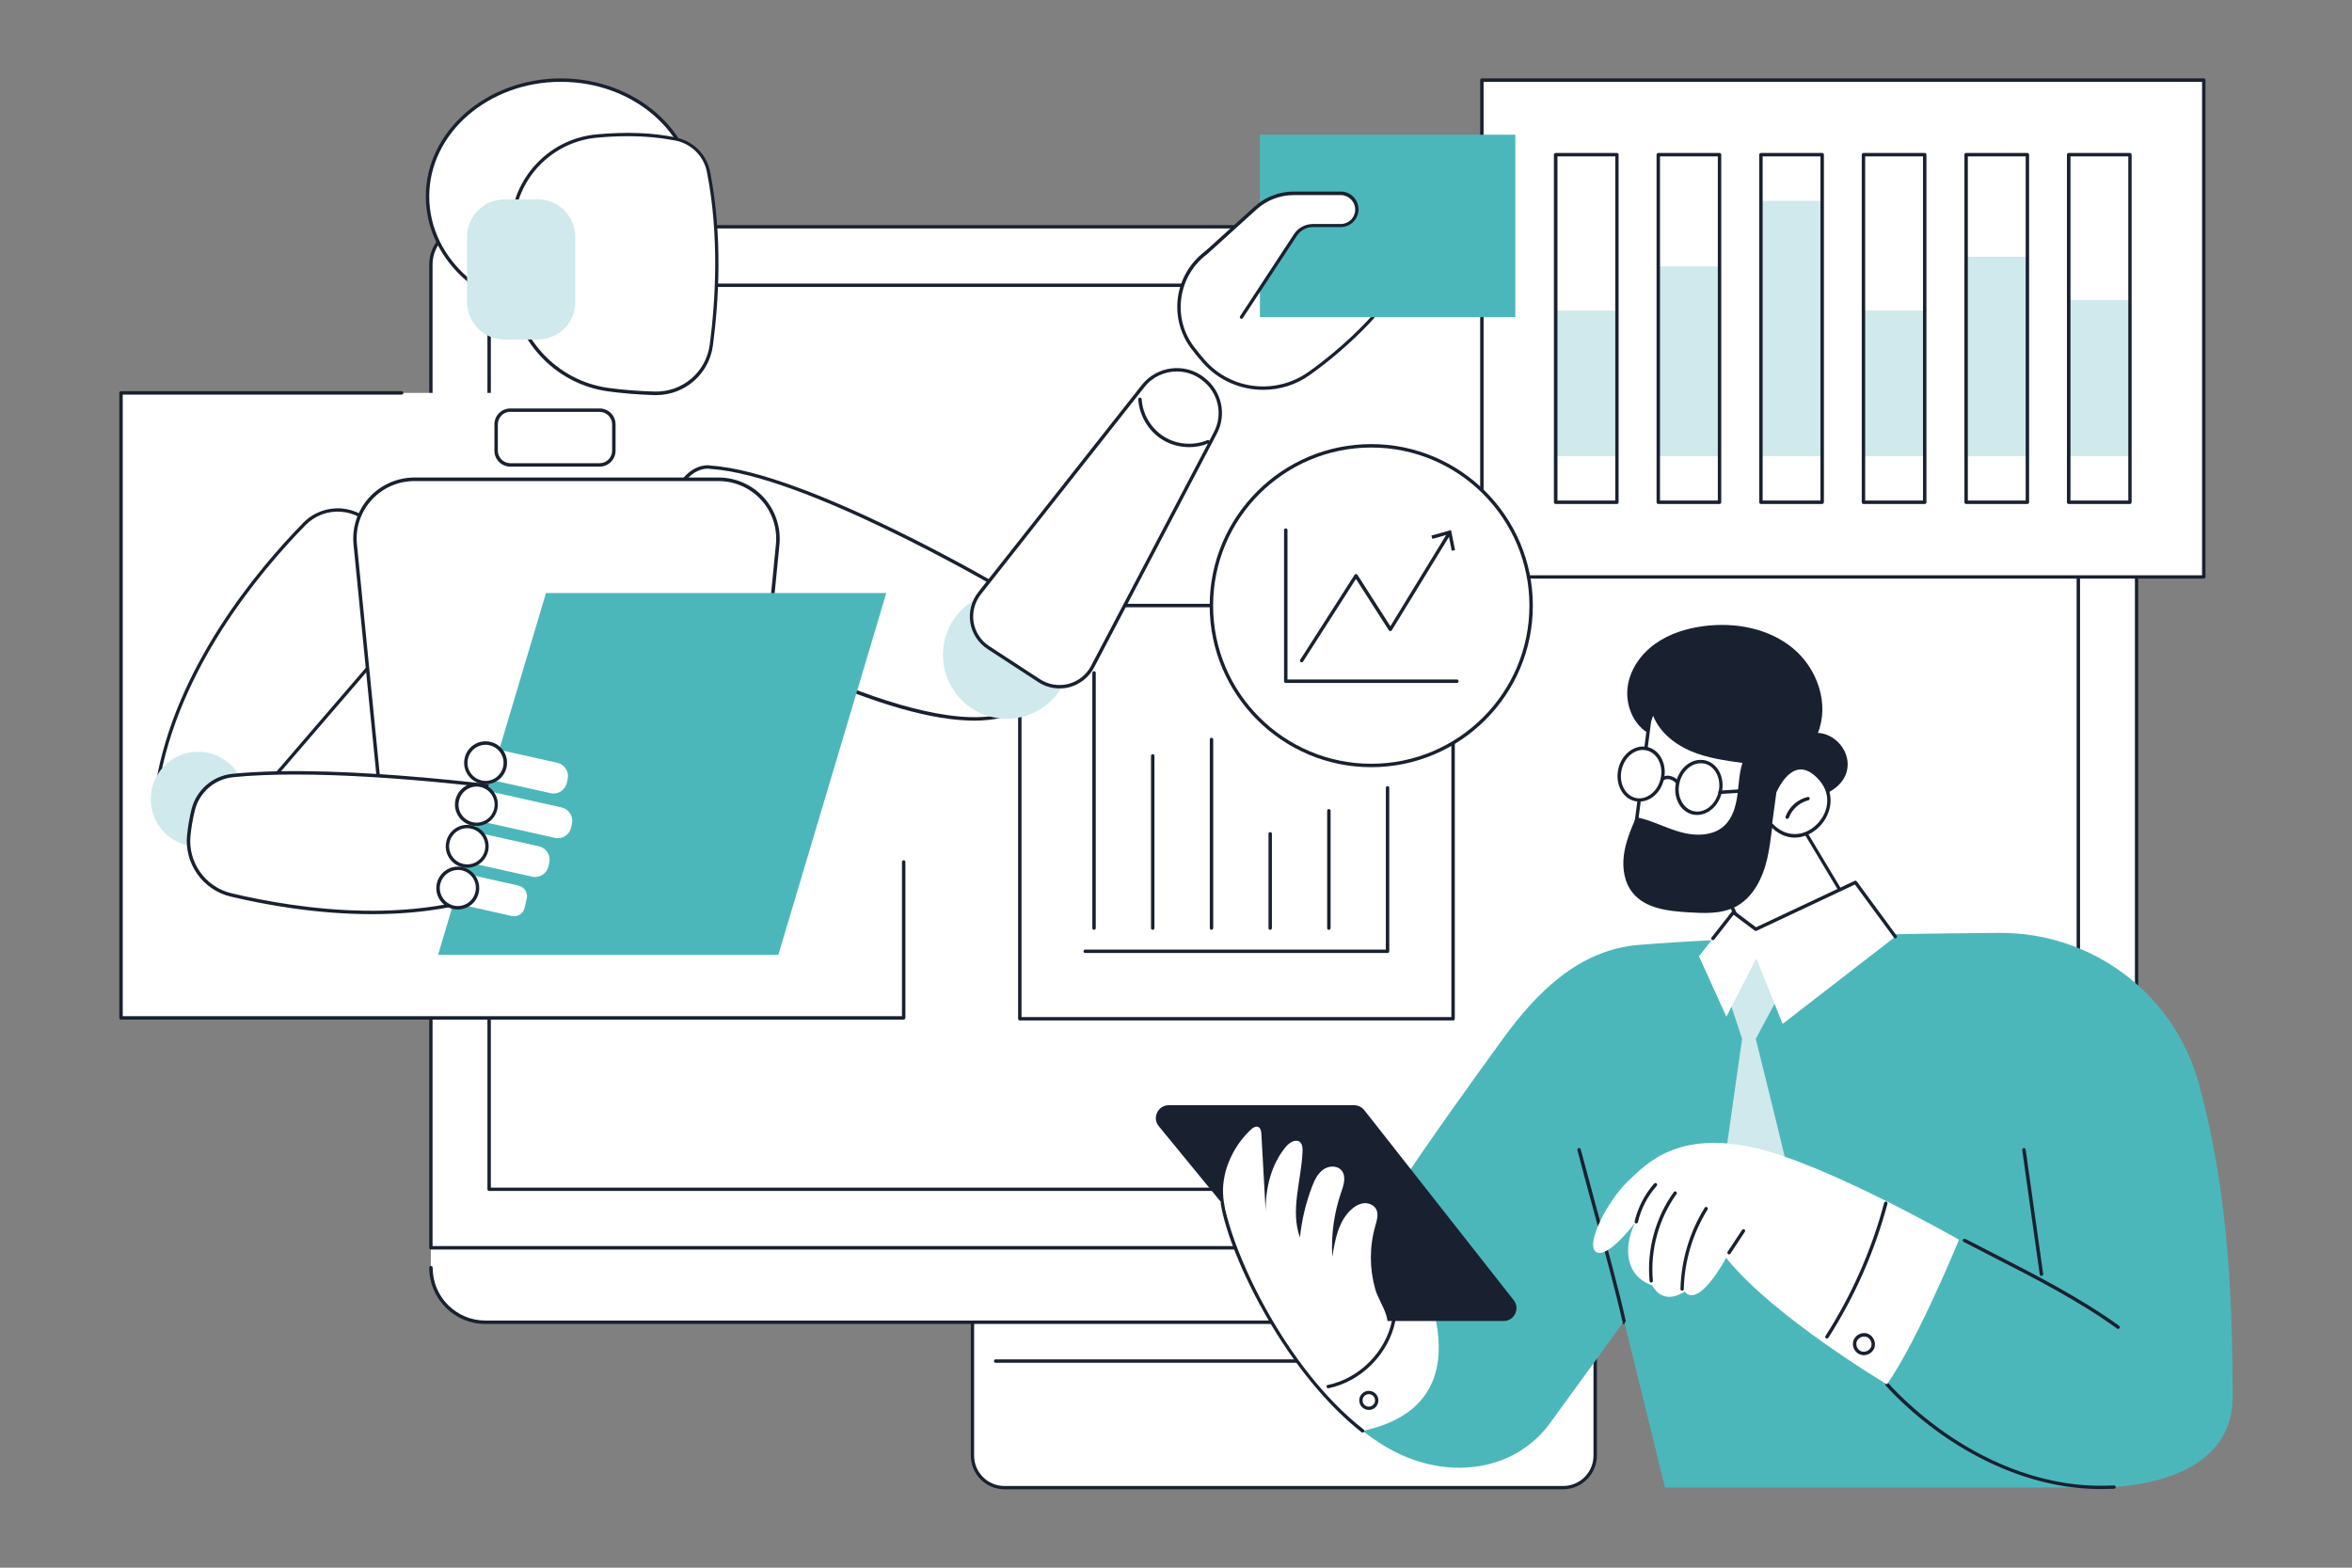 <?xml version="1.0" encoding="utf-8"?>
<!-- Generator: Adobe Illustrator 27.4.0, SVG Export Plug-In . SVG Version: 6.00 Build 0)  -->
<svg version="1.1" id="Layer_1" xmlns="http://www.w3.org/2000/svg" xmlns:xlink="http://www.w3.org/1999/xlink" x="0px" y="0px"
	 viewBox="0 0 1920 1280" style="enable-background:new 0 0 1920 1280;" xml:space="preserve">
<rect x="0" y="0" width="1920" height="1280" fill="#808080" stroke="none"/>
<style type="text/css">
	.st0{fill:#FFFFFF;}
	.st1{fill:#192130;}
	.st2{fill:#CFE9EC;}
	.st3{fill:#4CB7BB;}
</style>
<g id="Robotic_process_automation">
	<g>
		<g>
			<path class="st0" d="M351.8,1035.1c0,24.6,19.8,44.5,44.3,44.5h1303.8c24.5,0,44.3-19.9,44.3-44.5v-16.3l-32.8-17.1H362.5
				l-10.8,17.1V1035.1z"/>
			<path class="st1" d="M1699.9,1081H396.1c-25.2,0-45.7-20.6-45.7-45.9c0-0.8,0.6-1.4,1.4-1.4c0.8,0,1.4,0.6,1.4,1.4
				c0,23.8,19.3,43.1,42.9,43.1h1303.8c23.7,0,42.9-19.3,42.9-43.1c0-0.8,0.6-1.4,1.4-1.4c0.8,0,1.4,0.6,1.4,1.4
				C1745.6,1060.4,1725.1,1081,1699.9,1081z"/>
			<g>
				<path class="st0" d="M1276,1214.6H820c-14.4,0-26.1-11.7-26.1-26.1v-108.9h508.3v108.9C1302.1,1202.9,1290.4,1214.6,1276,1214.6
					z"/>
				<path class="st1" d="M1276,1216H820c-15.2,0-27.5-12.4-27.5-27.5v-108.9c0-0.8,0.6-1.4,1.4-1.4h508.3c0.8,0,1.4,0.6,1.4,1.4
					v108.9C1303.5,1203.6,1291.2,1216,1276,1216z M795.2,1081v107.5c0,13.7,11.1,24.8,24.8,24.8h456c13.7,0,24.8-11.1,24.8-24.8
					V1081H795.2z"/>
			</g>
			<path class="st1" d="M1283.2,1112.7H812.8c-0.8,0-1.4-0.6-1.4-1.4s0.6-1.4,1.4-1.4h470.5c0.8,0,1.4,0.6,1.4,1.4
				S1284,1112.7,1283.2,1112.7z"/>
			<g>
				<path class="st0" d="M1744.2,1018.8H351.8V216c0-17,13.8-30.9,30.9-30.9h1330.7c17,0,30.9,13.8,30.9,30.9V1018.8z"/>
				<path class="st1" d="M1744.2,1020.2H351.8c-0.8,0-1.4-0.6-1.4-1.4V216c0-17.8,14.5-32.2,32.2-32.2h1330.7
					c17.8,0,32.2,14.5,32.2,32.2v802.8C1745.6,1019.5,1745,1020.2,1744.2,1020.2z M353.2,1017.4h1389.6V216
					c0-16.2-13.2-29.5-29.5-29.5H382.6c-16.2,0-29.5,13.2-29.5,29.5V1017.4z"/>
			</g>
			<path class="st1" d="M1696.6,972.4H399.3c-0.8,0-1.4-0.6-1.4-1.4V236c0-2.5,2-4.5,4.5-4.5h1291.1c2.5,0,4.5,2,4.5,4.5v735
				C1698,971.8,1697.4,972.4,1696.6,972.4z M400.7,969.7h1294.5V236c0-0.9-0.8-1.7-1.7-1.7H402.4c-0.9,0-1.7,0.8-1.7,1.7V969.7z"/>
		</g>
	</g>
	<g>
		<g>
			<rect x="1209.7" y="65.4" class="st0" width="589.3" height="405.7"/>
			<path class="st1" d="M1799,472.4h-589.3c-0.8,0-1.4-0.6-1.4-1.4V65.4c0-0.8,0.6-1.4,1.4-1.4H1799c0.8,0,1.4,0.6,1.4,1.4V471
				C1800.4,471.8,1799.8,472.4,1799,472.4z M1211.1,469.7h586.5V66.8h-586.5V469.7z"/>
		</g>
		<g>
			<g>
				<rect x="1270" y="253.6" class="st2" width="50" height="118.9"/>
				<rect x="1353.7" y="217.5" class="st2" width="50" height="155"/>
				<rect x="1437.5" y="164" class="st2" width="50" height="208.5"/>
				<rect x="1521.3" y="253.6" class="st2" width="50" height="118.9"/>
				<rect x="1605" y="209.6" class="st2" width="50" height="162.9"/>
				<rect x="1688.8" y="244.9" class="st2" width="50" height="127.6"/>
			</g>
			<g>
				<path class="st1" d="M1319.9,411.5h-50c-0.8,0-1.4-0.6-1.4-1.4V126.3c0-0.8,0.6-1.4,1.4-1.4h50c0.8,0,1.4,0.6,1.4,1.4v283.8
					C1321.3,410.9,1320.7,411.5,1319.9,411.5z M1271.4,408.7h47.2v-281h-47.2V408.7z"/>
				<path class="st1" d="M1403.7,411.5h-50c-0.8,0-1.4-0.6-1.4-1.4V126.3c0-0.8,0.6-1.4,1.4-1.4h50c0.8,0,1.4,0.6,1.4,1.4v283.8
					C1405.1,410.9,1404.5,411.5,1403.7,411.5z M1355.1,408.7h47.2v-281h-47.2V408.7z"/>
				<path class="st1" d="M1487.5,411.5h-50c-0.8,0-1.4-0.6-1.4-1.4V126.3c0-0.8,0.6-1.4,1.4-1.4h50c0.8,0,1.4,0.6,1.4,1.4v283.8
					C1488.8,410.9,1488.2,411.5,1487.5,411.5z M1438.9,408.7h47.2v-281h-47.2V408.7z"/>
				<path class="st1" d="M1571.2,411.5h-50c-0.8,0-1.4-0.6-1.4-1.4V126.3c0-0.8,0.6-1.4,1.4-1.4h50c0.8,0,1.4,0.6,1.4,1.4v283.8
					C1572.6,410.9,1572,411.5,1571.2,411.5z M1522.6,408.7h47.2v-281h-47.2V408.7z"/>
				<path class="st1" d="M1655,411.5h-50c-0.8,0-1.4-0.6-1.4-1.4V126.3c0-0.8,0.6-1.4,1.4-1.4h50c0.8,0,1.4,0.6,1.4,1.4v283.8
					C1656.4,410.9,1655.7,411.5,1655,411.5z M1606.4,408.7h47.2v-281h-47.2V408.7z"/>
				<path class="st1" d="M1738.7,411.5h-50c-0.8,0-1.4-0.6-1.4-1.4V126.3c0-0.8,0.6-1.4,1.4-1.4h50c0.8,0,1.4,0.6,1.4,1.4v283.8
					C1740.1,410.9,1739.5,411.5,1738.7,411.5z M1690.2,408.7h47.2v-281h-47.2V408.7z"/>
			</g>
		</g>
	</g>
	<g>
		<g>
			<g>
				
					<rect x="832.5" y="494.4" transform="matrix(-1 -1.224647e-16 1.224647e-16 -1 2018.691 1326.178)" class="st0" width="353.7" height="337.4"/>
				<path class="st1" d="M1186.2,833.2H832.5c-0.8,0-1.4-0.6-1.4-1.4V494.4c0-0.8,0.6-1.4,1.4-1.4h353.7c0.8,0,1.4,0.6,1.4,1.4
					v337.4C1187.6,832.5,1187,833.2,1186.2,833.2z M833.9,830.4h350.9V495.8H833.9V830.4z"/>
			</g>
			<g>
				<g>
					<polygon class="st0" points="1132.7,643.3 1132.7,776.7 885.9,776.7 					"/>
					<path class="st1" d="M1132.7,778.1H885.9c-0.8,0-1.4-0.6-1.4-1.4c0-0.8,0.6-1.4,1.4-1.4h245.4V643.3c0-0.8,0.6-1.4,1.4-1.4
						c0.8,0,1.4,0.6,1.4,1.4v133.4C1134.1,777.5,1133.5,778.1,1132.7,778.1z"/>
				</g>
				<g>
					<path class="st0" d="M1084.8,662v95.8V662z"/>
					<path class="st1" d="M1084.8,759.2c-0.8,0-1.4-0.6-1.4-1.4V662c0-0.8,0.6-1.4,1.4-1.4s1.4,0.6,1.4,1.4v95.8
						C1086.2,758.5,1085.6,759.2,1084.8,759.2z"/>
				</g>
				<g>
					<path class="st0" d="M1036.9,680.8v77V680.8z"/>
					<path class="st1" d="M1036.9,759.2c-0.8,0-1.4-0.6-1.4-1.4v-77c0-0.8,0.6-1.4,1.4-1.4c0.8,0,1.4,0.6,1.4,1.4v77
						C1038.3,758.5,1037.6,759.2,1036.9,759.2z"/>
				</g>
				<g>
					<path class="st0" d="M989,603.8v154V603.8z"/>
					<path class="st1" d="M989,759.2c-0.8,0-1.4-0.6-1.4-1.4v-154c0-0.8,0.6-1.4,1.4-1.4c0.8,0,1.4,0.6,1.4,1.4v154
						C990.3,758.5,989.7,759.2,989,759.2z"/>
				</g>
				<g>
					<path class="st0" d="M941,617.2v140.6V617.2z"/>
					<path class="st1" d="M941,759.2c-0.8,0-1.4-0.6-1.4-1.4V617.2c0-0.8,0.6-1.4,1.4-1.4s1.4,0.6,1.4,1.4v140.6
						C942.4,758.5,941.8,759.2,941,759.2z"/>
				</g>
				<g>
					<path class="st0" d="M893.1,549.4v208.3V549.4z"/>
					<path class="st1" d="M893.1,759.2c-0.8,0-1.4-0.6-1.4-1.4V549.4c0-0.8,0.6-1.4,1.4-1.4c0.8,0,1.4,0.6,1.4,1.4v208.3
						C894.5,758.5,893.9,759.2,893.1,759.2z"/>
				</g>
			</g>
		</g>
		<g>
			<g>
				<circle class="st0" cx="1119.4" cy="494.5" r="130.5"/>
				<path class="st1" d="M1119.4,626.4c-72.7,0-131.9-59.2-131.9-131.9c0-72.7,59.2-131.9,131.9-131.9s131.9,59.2,131.9,131.9
					C1251.3,567.2,1192.2,626.4,1119.4,626.4z M1119.4,365.4c-71.2,0-129.1,57.9-129.1,129.1c0,71.2,57.9,129.1,129.1,129.1
					c71.2,0,129.1-57.9,129.1-129.1C1248.5,423.3,1190.6,365.4,1119.4,365.4z"/>
			</g>
			<g>
				<g>
					<polygon class="st0" points="1062.5,539.4 1106.9,470 1135,513.9 1184.5,432.8 					"/>
					<g>
						<path class="st1" d="M1062.5,540.8c-0.3,0-0.5-0.1-0.7-0.2c-0.6-0.4-0.8-1.3-0.4-1.9l44.4-69.4c0.5-0.8,1.8-0.8,2.3,0l26.9,42
							l46.8-76.6c0.4-0.7,1.2-0.9,1.9-0.5c0.7,0.4,0.9,1.3,0.5,1.9l-48,78.5c-0.3,0.4-0.7,0.7-1.2,0.7c-0.5,0-0.9-0.2-1.2-0.6
							l-26.9-42l-43.2,67.5C1063.4,540.5,1063,540.8,1062.5,540.8z"/>
						<g>
							<polygon class="st1" points="1187.8,449.1 1185.1,449.7 1182.4,436.3 1169.3,440 1168.5,437.3 1184.5,432.8 							"/>
						</g>
					</g>
				</g>
				<path class="st1" d="M1189.3,557.6h-139.7c-0.8,0-1.4-0.6-1.4-1.4V432.8c0-0.8,0.6-1.4,1.4-1.4s1.4,0.6,1.4,1.4v122h138.3
					c0.8,0,1.4,0.6,1.4,1.4C1190.7,557,1190,557.6,1189.3,557.6z"/>
			</g>
		</g>
	</g>
	<g>
		<g>
			<g>
				<polygon class="st0" points="1519.1,755.3 1464.3,663.7 1398.8,658.3 1391.2,692.8 1433.7,782.5 				"/>
				<path class="st1" d="M1433.7,783.9c-0.5,0-1-0.3-1.3-0.8l-42.5-89.6c-0.1-0.3-0.2-0.6-0.1-0.9l7.6-34.5c0.2-0.7,0.8-1.1,1.5-1.1
					l65.4,5.4c0.4,0,0.8,0.3,1.1,0.7l54.9,91.6c0.2,0.4,0.3,0.8,0.1,1.2c-0.2,0.4-0.5,0.7-0.9,0.8l-85.4,27.2
					C1434,783.8,1433.8,783.9,1433.7,783.9z M1392.7,692.7l41.8,88.1l82.6-26.3l-53.6-89.5l-63.5-5.2L1392.7,692.7z"/>
			</g>
			<g>
				<path class="st0" d="M1349.1,569.2L1333,692.8c0,0,79.2,28.9,85,3.6c5.8-25.4,20-90,20-90L1349.1,569.2z"/>
				<path class="st1" d="M1396.5,708.2c-25.1,0-62-13.3-64-14.1c-0.6-0.2-1-0.8-0.9-1.5l16.1-123.7c0.1-0.4,0.3-0.8,0.7-1
					c0.4-0.2,0.8-0.2,1.2-0.1l88.9,37.2c0.6,0.3,1,0.9,0.8,1.6c-0.1,0.6-14.3,64.9-20,90c-0.8,3.6-3,6.4-6.6,8.4
					C1408.7,707.3,1403,708.2,1396.5,708.2z M1334.5,691.9c8,2.8,59.5,20.2,77,10.7c2.8-1.6,4.6-3.7,5.2-6.6
					c5.3-23.2,17.8-80.1,19.7-88.9l-86.2-36.1L1334.5,691.9z"/>
			</g>
			<path class="st1" d="M1508.3,624c0-13-11.3-25-24.3-25.6c9.6-23.9-0.6-52.8-20.4-69.1c-19.8-16.4-47.2-21.4-72.7-18.1
				c-14.1,1.8-28.2,6.2-39.8,14.5c-11.6,8.3-20.5,20.9-22.4,35c-1.9,14.1,3.9,29.5,15.8,37.3c1.7-4.5,3.3-9.1,5-13.6
				c5.3,13.4,17.5,23.2,30.8,28.9c13.3,5.6,27.8,7.7,42.1,9.6c-2.8,8.6-2.9,17.9-4.2,26.9c-1.3,9-4,18.3-10.7,24.5
				c-9.3,8.5-23.8,8.5-36,5c-12.2-3.4-23.5-9.7-35.9-12.1c-4.3,10-8.6,20.2-10,31c-1.4,10.8,0.4,22.5,7.3,30.9
				c10.4,12.8,28.9,14.8,45.3,15.8c13.1,0.8,26.8,1.5,38.5-4.5c14.5-7.5,22.4-23.7,26-39.6c3.6-15.9,3.9-32.5,8.4-48.2
				c7.4-0.3,14.8-0.6,22.2-0.9c6.8-0.3,10.9-0.7,16.6-3.3C1499.9,643.7,1508.3,635.9,1508.3,624z"/>
			<g>
				<g>
					<path class="st0" d="M1448.8,646.6c0,0,14.8-36.3,37.4-10.5c22.6,25.8-15.8,64.7-40.9,36.6L1448.8,646.6z"/>
					<path class="st1" d="M1465.1,683.9c-7,0-14.3-3-20.8-10.3c-0.3-0.3-0.4-0.7-0.3-1.1l3.5-26.1c0-0.1,0-0.2,0.1-0.3
						c0.3-0.7,7.6-18.3,20.1-20.4c6.5-1.1,13,2.1,19.5,9.5c12.2,13.9,7.3,31.6-3.5,41.2C1478.6,680.9,1472,683.9,1465.1,683.9z
						 M1446.7,672.2c11.7,12.6,26,10.2,35.1,2.1c10.1-8.9,14.4-24.6,3.3-37.3c-5.8-6.6-11.5-9.5-17-8.6c-10.5,1.8-17.2,16.9-18,18.6
						L1446.7,672.2z"/>
				</g>
				<path class="st1" d="M1458.9,668.6c-0.2,0-0.3,0-0.5-0.1c-0.7-0.3-1.1-1.1-0.8-1.8c2.9-7.9,9.8-14,18-16c0.7-0.2,1.5,0.3,1.7,1
					c0.2,0.7-0.3,1.5-1,1.7c-7.3,1.8-13.4,7.3-16,14.3C1460,668.2,1459.5,668.6,1458.9,668.6z"/>
			</g>
			<g>
				<path class="st1" d="M1385.4,665.4c-1.2,0-2.4-0.1-3.7-0.4c-5-1.2-9.2-4.6-11.7-9.6c-2.5-5-3.1-10.9-1.8-16.8
					c1.4-5.8,4.5-10.9,9-14.3c4.5-3.4,9.7-4.6,14.8-3.5c10.3,2.4,16.3,14.2,13.5,26.4C1403,658,1394.4,665.4,1385.4,665.4z
					 M1388.3,623.2c-3.2,0-6.5,1.1-9.4,3.3c-3.9,3-6.7,7.5-7.9,12.7c0,0,0,0,0,0c-1.2,5.2-0.7,10.5,1.6,14.9
					c2.2,4.3,5.7,7.2,9.9,8.2c8.8,2,17.9-5,20.4-15.7c2.5-10.7-2.7-21-11.4-23.1C1390.3,623.3,1389.3,623.2,1388.3,623.2z
					 M1369.6,639L1369.6,639L1369.6,639z"/>
				<g>
					<path class="st0" d="M1322.5,628.1c-2.6,11.4,2.9,22.5,12.5,24.7c9.5,2.2,19.4-5.3,22.1-16.7c2.6-11.4-2.9-22.5-12.5-24.7
						C1335,609.1,1325.1,616.6,1322.5,628.1z"/>
					<path class="st1" d="M1338.3,654.5c-1.2,0-2.4-0.1-3.7-0.4c-10.3-2.4-16.3-14.2-13.5-26.4c0,0,0,0,0,0
						c2.8-12.2,13.5-20.1,23.7-17.8c10.3,2.4,16.3,14.2,13.5,26.4C1355.9,647.1,1347.3,654.5,1338.3,654.5z M1323.8,628.4
						c-2.5,10.7,2.7,21,11.4,23.1c8.8,2,17.9-5,20.4-15.7c2.5-10.7-2.7-21-11.4-23.1C1335.4,610.6,1326.3,617.7,1323.8,628.4z"/>
				</g>
				<path class="st1" d="M1369.6,640.3c-0.4,0-0.8-0.2-1.1-0.5c-0.2-0.2-5.1-6-10.8-2.6c-0.7,0.4-1.5,0.2-1.9-0.5
					c-0.4-0.7-0.2-1.5,0.5-1.9c6.2-3.7,12.1,0.5,14.4,3.2c0.5,0.6,0.4,1.5-0.2,1.9C1370.2,640.2,1369.9,640.3,1369.6,640.3z"/>
				<path class="st1" d="M1404.1,648.3c-0.7,0-1.3-0.6-1.4-1.3c0-0.8,0.5-1.4,1.3-1.5l44.7-2.8c0.8,0,1.4,0.5,1.5,1.3
					c0,0.8-0.5,1.4-1.3,1.5L1404.1,648.3C1404.2,648.3,1404.2,648.3,1404.1,648.3z"/>
			</g>
		</g>
		<g>
			<g>
				<g>
					<path class="st3" d="M1149.3,1019.7l-9.4-47.8c30.5-45.7,60.4-87.1,86.8-123.5c28.3-39.1,63-73,111.1-76.9
						c86.4-6.9,206.4-9.2,294.2-9.8c75.7-0.6,142.7,49.6,162.8,122.5c26.2,95.2,27.3,187.6,27.8,255.4
						c0.6,80.7-115.6,74.9-115.6,74.9h-347.8l-33.4-135.8l-60.2,82.9c-28.6,39.4-80.5,46.2-124.4,25c-9.9-4.8-19.6-11-28.9-18.3
						C1144.2,1091.5,1149.3,1019.7,1149.3,1019.7z"/>
					<path class="st0" d="M997.9,982.4l105.5,46.1c12.1-19.5,24.3-38.4,36.5-56.6l9.4,47.8c0,0,76.4,124.4-36.9,148.6
						C1050.6,1120.1,1004.7,1025.2,997.9,982.4z"/>
					<path class="st1" d="M1112.4,1169.7c-0.3,0-0.6-0.1-0.9-0.3c-27.6-21.6-55.4-55.4-78.2-95.4c-19-33.3-33.1-68.3-36.8-91.4
						c-0.1-0.8,0.4-1.5,1.2-1.6c0.8-0.1,1.5,0.4,1.6,1.2c6.2,39.3,49.6,134.8,113.9,185c0.6,0.5,0.7,1.3,0.2,1.9
						C1113.2,1169.5,1112.8,1169.7,1112.4,1169.7z"/>
				</g>
				<path class="st1" d="M1729.1,1085.1c-0.3,0-0.6-0.1-0.8-0.3c-31.4-22.7-67.5-41.2-102.4-59c-7.5-3.9-15.3-7.8-22.9-11.8
					c-0.7-0.4-0.9-1.2-0.6-1.9c0.4-0.7,1.2-0.9,1.9-0.6c7.5,3.9,15.3,7.9,22.9,11.8c35,17.9,71.1,36.4,102.7,59.2
					c0.6,0.4,0.8,1.3,0.3,1.9C1729.9,1084.9,1729.5,1085.1,1729.1,1085.1z"/>
				<path class="st1" d="M1666.5,1041.8c-0.7,0-1.3-0.5-1.4-1.2L1650.8,939c-0.1-0.8,0.4-1.5,1.2-1.6c0.8-0.1,1.5,0.4,1.6,1.2
					l14.3,101.6c0.1,0.8-0.4,1.5-1.2,1.6C1666.6,1041.8,1666.6,1041.8,1666.5,1041.8z"/>
				<path class="st1" d="M1325.8,1080.1c-0.6,0-1.2-0.4-1.4-1.1c-4.8-22-14.5-57.6-23.9-92.1c-4.7-17.2-9.1-33.4-12.8-47.8
					c-0.2-0.7,0.2-1.5,1-1.7c0.7-0.2,1.5,0.2,1.7,1c3.8,14.4,8.2,30.6,12.8,47.7c9.4,34.5,19.1,70.1,23.9,92.2
					c0.2,0.7-0.3,1.5-1.1,1.6C1326,1080.1,1325.9,1080.1,1325.8,1080.1z"/>
				<path class="st1" d="M1715,1215.8c-51.7,0-95.3-21.5-123.5-40.1c-32.5-21.6-52-44.3-52.2-44.5c-0.5-0.6-0.4-1.5,0.2-2
					c0.6-0.5,1.5-0.4,2,0.2c0.2,0.2,19.5,22.7,51.7,44.1c29.7,19.7,76.8,42.5,132.4,39.3c0.8,0,1.4,0.5,1.5,1.3
					c0,0.8-0.5,1.4-1.3,1.5C1722.1,1215.7,1718.5,1215.8,1715,1215.8z"/>
				<path class="st1" d="M1084.3,1133.5c-0.6,0-1.2-0.4-1.4-1.1c-0.2-0.7,0.3-1.5,1.1-1.6c25.6-5.3,47.1-26.9,52.3-52.5
					c0.2-0.7,0.9-1.2,1.6-1.1c0.7,0.2,1.2,0.9,1.1,1.6c-5.4,26.7-27.8,49.2-54.5,54.7C1084.5,1133.5,1084.4,1133.5,1084.3,1133.5z"
					/>
				<path class="st1" d="M1117.4,1151.2c-4.3,0-7.8-3.5-7.8-7.8s3.5-7.8,7.8-7.8s7.8,3.5,7.8,7.8S1121.8,1151.2,1117.4,1151.2z
					 M1117.4,1138.3c-2.8,0-5.1,2.3-5.1,5.1c0,2.8,2.3,5.1,5.1,5.1s5.1-2.3,5.1-5.1C1122.5,1140.6,1120.2,1138.3,1117.4,1138.3z"/>
			</g>
			<g>
				<path class="st2" d="M1431.3,766.2l22.8,43.1l-20.8,38.9c0,0,31.7,127.5,30.6,126.6c-1.1-0.9-59.8,0-59.8,0l18-126.6l-12.8-38.9
					L1431.3,766.2z"/>
				<polygon class="st0" points="1514.6,720.4 1433.3,758.7 1415,744.9 1386.9,780.8 1409.3,830.1 1433.7,782.5 1455.2,836 
					1547.2,764.8 				"/>
				<path class="st1" d="M1398.3,767.6c-0.3,0-0.6-0.1-0.9-0.3c-0.6-0.5-0.7-1.3-0.2-1.9l16.7-21.3c0.5-0.6,1.3-0.7,1.9-0.3
					l17.7,13.3l80.5-37.9c0.6-0.3,1.3-0.1,1.7,0.4l32.6,44.4c0.5,0.6,0.3,1.5-0.3,1.9c-0.6,0.5-1.5,0.3-1.9-0.3l-31.9-43.4
					l-80.3,37.8c-0.5,0.2-1,0.2-1.4-0.1l-17.3-13l-15.8,20.2C1399.1,767.4,1398.7,767.6,1398.3,767.6z"/>
			</g>
			<g>
				<path class="st0" d="M1599.2,1012.2c0,0-33.7,82.3-58.8,118.1c0,0-93.3-55.5-131.3-103.3c0,0-22.2,42-34,27.5
					c0,0-16.6,12.6-26.4-5.1c0,0-14.6-3.6-18.6-19.5c-4-15.9,4.8-31.7,4.8-31.7s-22.5,30-31.9,24c-9.4-6,9.7-42.1,25.6-57.4
					c16-15.4,41.5-42.3,105.4-27.2C1492.4,951.2,1599.2,1012.2,1599.2,1012.2z"/>
				<path class="st1" d="M1373.2,1053.9C1373.2,1053.9,1373.2,1053.9,1373.2,1053.9c-0.8,0-1.4-0.7-1.4-1.4
					c0.6-23.5,7.4-46.5,19.8-66.4c0.4-0.7,1.3-0.9,1.9-0.4c0.7,0.4,0.9,1.3,0.4,1.9c-12.1,19.6-18.8,42-19.4,65
					C1374.6,1053.3,1373.9,1053.9,1373.2,1053.9z"/>
				<path class="st1" d="M1348,1047.2c-0.7,0-1.3-0.5-1.4-1.3c-2.4-25.4,4.8-51.9,19.8-72.6c0.4-0.6,1.3-0.8,1.9-0.3
					c0.6,0.4,0.8,1.3,0.3,1.9c-14.5,20.2-21.6,46-19.3,70.8c0.1,0.8-0.5,1.4-1.3,1.5C1348,1047.2,1348,1047.2,1348,1047.2z"/>
				<path class="st1" d="M1335.7,998.9c-0.1,0-0.2,0-0.3,0c-0.7-0.2-1.2-0.9-1-1.7c2.7-11.4,8.2-22,15.9-30.8c0.5-0.6,1.4-0.6,2-0.1
					c0.6,0.5,0.6,1.4,0.1,2c-7.5,8.4-12.8,18.6-15.3,29.6C1336.9,998.4,1336.4,998.9,1335.7,998.9z"/>
				<path class="st1" d="M1411.5,1024.2c-0.3,0-0.5-0.1-0.8-0.2c-0.6-0.4-0.8-1.3-0.4-1.9l11.8-17.9c0.4-0.6,1.3-0.8,1.9-0.4
					c0.6,0.4,0.8,1.3,0.4,1.9l-11.8,17.9C1412.4,1024,1412,1024.2,1411.5,1024.2z"/>
				<path class="st1" d="M1491.3,1092.9c-0.3,0-0.5-0.1-0.7-0.2c-0.6-0.4-0.8-1.3-0.4-1.9c21.5-33.6,37.6-70.1,47.9-108.7
					c0.2-0.7,1-1.2,1.7-1c0.7,0.2,1.2,1,1,1.7c-10.4,38.8-26.6,75.6-48.2,109.4C1492.2,1092.6,1491.8,1092.9,1491.3,1092.9z"/>
				<path class="st1" d="M1521.4,1106.5c-1,0-2.1-0.2-3.1-0.6c-4.4-1.7-6.9-7.1-5.2-11.6c1.7-4.5,7-7,11.5-5.4
					c0.1,0,0.2,0.1,0.2,0.1c0.1,0,0.2,0,0.3,0.1c4.4,1.9,6.6,7.3,4.9,11.7C1528.6,1104.3,1525,1106.5,1521.4,1106.5z M1521.8,1091.3
					c-2.6,0-5.2,1.6-6.1,4c-1.1,3,0.6,6.9,3.6,8c3,1.2,6.9-0.5,8.1-3.5c1.2-3-0.4-6.9-3.4-8.1c-0.1,0-0.1-0.1-0.2-0.1
					c-0.1,0-0.1,0-0.2-0.1C1523.1,1091.4,1522.4,1091.3,1521.8,1091.3z"/>
			</g>
			<g>
				<path class="st1" d="M954.1,902.4h151.3c3.2,0,6.3,1.5,8.3,4l122,155.2c5.4,6.9,0.5,17-8.3,17h-146.1c-3.2,0-6.1-1.4-8.1-3.8
					L946,919.6C940.3,912.8,945.2,902.4,954.1,902.4z"/>
				<path class="st0" d="M1021,922.4c1.8-1.7,4.3-3.3,6.4-2.1c1.8,1,2.2,3.5,2.3,5.7c1.2,21,2.4,42,3.5,63
					c-0.2-18.8,4.5-38.2,16.4-52.6c2.9-3.5,8.1-6.8,11.6-3.9c2.1,1.8,2.2,5,2.1,7.8c-1,23.6-10.2,48-2.1,70.1
					c1.4-14.1,4.7-27.9,9.7-41.1c2-5.4,4.6-11,9.2-14.3c4.6-3.4,11.9-3.6,15.3,1c3.7,4.9,1.4,11.8-0.6,17.6
					c-5.8,16.8-8.3,34.8-7.2,52.6c2.2-13.9,5-28.9,15.2-38.4c3-2.8,6.6-5,10.7-5.4c4-0.3,8.4,1.6,10.1,5.3c1.9,4.1,0.3,8.9-0.9,13.3
					c-4.9,16.8-4.8,35,0,51.8c3.6,12.6,19,29.5,2.7,39.3c-5.6,3.4-12.5,3.6-18.9,2.7c-18.2-2.7-33.9-13.9-48.1-25.8
					c-14.5-12.1-28.3-25.5-38.8-41.3c-10.6-15.8-20.6-34.3-21.2-53.5C997.7,955.1,1007.2,935.4,1021,922.4z"/>
			</g>
		</g>
	</g>
	<g>
		<g>
			<rect x="98.8" y="320.8" class="st0" width="638.8" height="510.3"/>
			<g>
				<polygon class="st0" points="737.6,703.8 737.6,831.1 98.8,831.1 98.8,320.8 327.8,320.8 				"/>
				<path class="st1" d="M737.6,832.5H98.8c-0.8,0-1.4-0.6-1.4-1.4V320.8c0-0.8,0.6-1.4,1.4-1.4h229.1c0.8,0,1.4,0.6,1.4,1.4
					c0,0.8-0.6,1.4-1.4,1.4H100.2v507.5h636.1V703.8c0-0.8,0.6-1.4,1.4-1.4c0.8,0,1.4,0.6,1.4,1.4v127.3
					C739,831.8,738.4,832.5,737.6,832.5z"/>
			</g>
		</g>
		<g>
			<g>
				<g>
					<ellipse class="st0" cx="457.9" cy="160.4" rx="108.9" ry="95"/>
					<path class="st1" d="M457.9,256.8c-60.8,0-110.3-43.2-110.3-96.4c0-53.1,49.5-96.4,110.3-96.4c60.8,0,110.3,43.2,110.3,96.4
						C568.1,213.5,518.7,256.8,457.9,256.8z M457.9,66.8c-59.3,0-107.5,42-107.5,93.6c0,51.6,48.2,93.6,107.5,93.6
						c59.3,0,107.5-42,107.5-93.6C565.4,108.8,517.1,66.8,457.9,66.8z"/>
				</g>
				<g>
					<path class="st0" d="M551.8,113.6c-14.2-3-35.5-5.2-64.5-2.6c-36.4,3.3-65.4,32.3-68.8,68.7c-1.4,14.9-1.9,32.5-0.7,52.8
						c2.5,43.6,35.3,79.5,78.5,85.5c10.9,1.5,23.5,2.6,37.8,3.1c23.4,0.7,43.6-16.3,46.6-39.6c4.6-34.8,8.1-88.3-2.3-141.2
						C575.8,126.9,565.3,116.4,551.8,113.6z"/>
					<path class="st1" d="M535.6,322.6c-0.5,0-1,0-1.5,0c-13.6-0.4-26.4-1.5-38-3.1c-43.6-6.1-77.1-42.6-79.7-86.8
						c-1.1-18.5-0.8-36.3,0.7-53.1c3.5-37.1,32.9-66.5,70-69.9c24.3-2.2,46.2-1.4,64.9,2.6c14.1,3,24.9,13.9,27.7,27.9
						c10.4,52.9,7,106.2,2.3,141.7C579,305.3,559.2,322.6,535.6,322.6z M512.5,111.2c-8,0-16.4,0.4-25.1,1.2
						c-35.8,3.3-64.2,31.7-67.5,67.4c-1.6,16.6-1.8,34.3-0.7,52.6c2.5,42.9,35,78.4,77.3,84.3c11.5,1.6,24.2,2.6,37.7,3
						c22.8,0.7,42.2-15.8,45.2-38.4c4.6-35.2,8-88.3-2.3-140.8c-2.5-12.9-12.5-23-25.5-25.7C539.7,112.5,526.7,111.2,512.5,111.2z"
						/>
				</g>
				<path class="st2" d="M411.9,277.2H439c16.9,0,30.6-13.7,30.6-30.6v-53.2c0-16.9-13.7-30.6-30.6-30.6h-27.1
					c-16.9,0-30.6,13.7-30.6,30.6v53.2C381.3,263.5,395,277.2,411.9,277.2z"/>
			</g>
			<g>
				<g>
					<path class="st0" d="M183,681.6l166-192.8l-42.9-57.2c-14-18.7-41.3-20.4-57.6-3.7C208.5,468.6,143.8,547.1,128.3,641
						L183,681.6z"/>
					<path class="st1" d="M183,683c-0.3,0-0.6-0.1-0.8-0.3l-54.7-40.7c-0.4-0.3-0.6-0.8-0.5-1.3c15.8-95.1,82.3-174.8,120.5-213.8
						c8.1-8.3,19.3-12.5,30.8-11.8c11.5,0.8,22,6.5,28.9,15.7l42.9,57.2c0.4,0.5,0.4,1.2-0.1,1.7l-166,192.8
						C183.8,682.8,183.4,683,183,683z M129.8,640.4l53,39.4l164.4-191L305,432.4c-6.4-8.6-16.2-13.9-26.9-14.6
						c-10.7-0.7-21.2,3.3-28.7,11C211.5,467.5,145.7,546.4,129.8,640.4z"/>
				</g>
				<g>
					<g>
						<path class="st0" d="M820.2,482c0,0-160.9-95.3-239.9-100.4c0,0-33.6-8.3-39.7,71l18.1,44.2c0,0,177.5,106.9,258.4,88
							L820.2,482z"/>
						<path class="st1" d="M795.3,588.4c-33.5,0-79.9-13.1-138.3-39.3c-53.9-24.1-98.6-50.9-99-51.2c-0.3-0.2-0.5-0.4-0.6-0.7
							l-18.1-44.2c-0.1-0.2-0.1-0.4-0.1-0.6c3.4-43.7,15.2-61,24.6-67.7c8.3-6,15.6-4.8,16.7-4.5c78.5,5.1,238.8,99.6,240.4,100.5
							c0.4,0.3,0.7,0.7,0.7,1.2l-3.2,102.8c0,0.6-0.5,1.2-1.1,1.3C810.8,587.6,803.4,588.4,795.3,588.4z M559.8,495.8
							c9.4,5.6,177.9,104.9,255.9,87.8l3.1-100.9c-11.7-6.8-163.5-94.9-238.6-99.8c-0.1,0-0.2,0-0.2,0c-0.3-0.1-6.9-1.5-14.6,4.1
							c-8.8,6.4-20,23-23.3,65.3L559.8,495.8z"/>
					</g>
					
						<ellipse transform="matrix(0.837 -0.546 0.546 0.837 -158.484 536.389)" class="st2" cx="822.5" cy="534.6" rx="52.1" ry="52.1"/>
					<g>
						<g>
							<path class="st0" d="M992.1,353.5L891.8,544.4c-8.3,15.9-28.5,21.1-43.5,11.3l-41.4-27c-15-9.8-18.3-30.3-7.3-44.3
								l133.6-169.3c11.8-14.9,33.3-17.7,48.5-6.2l0.6,0.5C995.9,319.7,1000.1,338.4,992.1,353.5z"/>
							<path class="st1" d="M864.9,562.1c-6.1,0-12.2-1.8-17.4-5.2l-41.4-27c-7.5-4.9-12.6-12.7-14-21.5c-1.4-8.8,0.9-17.8,6.4-24.8
								l133.6-169.3c12.2-15.4,34.8-18.3,50.4-6.5l0.6,0.5c14.2,10.8,18.6,30.1,10.2,45.9L893.1,545.1c-4.2,7.9-11.5,13.7-20.1,16
								C870.3,561.8,867.6,562.1,864.9,562.1z M960.7,303.3c-10,0-19.9,4.4-26.4,12.7L800.7,485.3c-5,6.4-7.2,14.6-5.9,22.7
								c1.3,8,6,15.2,12.8,19.6l41.4,27c6.8,4.5,15.3,5.8,23.2,3.8c7.9-2.1,14.6-7.4,18.4-14.6l100.3-190.9c0,0,0,0,0,0
								c7.7-14.6,3.7-32.4-9.5-42.4l-0.6-0.5C974.8,305.5,967.7,303.3,960.7,303.3z"/>
						</g>
						<g>
							<path class="st0" d="M986.1,360.7c-11.8,4.9-25.9,3.8-36.7-3c-10.8-6.8-18.1-18.9-18.8-31.7L986.1,360.7z"/>
							<path class="st1" d="M970.8,365.1c-7.7,0-15.5-2.1-22.1-6.2c-11.2-7-18.7-19.6-19.5-32.8c0-0.8,0.5-1.4,1.3-1.5
								c0.8,0,1.4,0.5,1.5,1.3c0.7,12.3,7.7,24,18.2,30.6s24,7.6,35.4,2.9c0.7-0.3,1.5,0,1.8,0.7c0.3,0.7,0,1.5-0.7,1.8
								C981.6,364.1,976.2,365.1,970.8,365.1z"/>
						</g>
					</g>
					<g>
						<g>
							<path class="st0" d="M1120.9,259c0,0-20,23.2-51.7,45.7c-26.9,19.2-64.2,15.4-86.2-9.2c-3.2-3.6-6.4-7.4-9.5-11.6
								c-18.4-24.5-13.3-59.4,11.4-77.7c29.4-21.8,63.3-42.8,69-48.3l43.2,26.3L1120.9,259z"/>
							<path class="st1" d="M1031.1,318.3c-18.2,0-36.2-7.5-49.1-22c-3.3-3.7-6.6-7.7-9.6-11.7c-9.1-12.1-12.9-27-10.8-42.1
								c2.2-15.1,10.1-28.4,22.4-37.5c15.6-11.6,32.2-22.8,45.6-31.8c11.5-7.7,20.6-13.9,23.2-16.4c0.5-0.4,1.1-0.5,1.7-0.2
								l43.2,26.3c0.3,0.2,0.5,0.4,0.6,0.8l23.8,74.7c0.1,0.5,0,1-0.3,1.3c-0.2,0.2-20.5,23.6-51.9,46
								C1058.2,314.3,1044.6,318.3,1031.1,318.3z M1054,159.7c-3.4,2.9-11.7,8.5-22.8,15.9c-13.4,9-30,20.2-45.5,31.7
								c-11.7,8.7-19.2,21.3-21.3,35.7c-2.1,14.3,1.6,28.5,10.2,40c3,4,6.2,7.8,9.4,11.5c21.5,24.1,57.8,28,84.4,9
								c28.4-20.2,47.6-41.2,50.9-44.9l-23.4-73.5L1054,159.7z"/>
						</g>
						<rect x="1028.5" y="110" class="st3" width="208.5" height="148.9"/>
						<path class="st0" d="M984.9,206.2l40.2-36.4c8.5-7.7,19.5-11.9,30.9-11.9h38.5c7.3,0,13.2,5.9,13.2,13.2
							c0,7.3-5.9,13.2-13.2,13.2h-22.7c-5.8,0-11.1,2.9-14.3,7.7l-44,67L984.9,206.2z"/>
						<g>
							<path class="st0" d="M984.9,206.2l40.2-36.4c8.5-7.7,19.5-11.9,30.9-11.9h38.5c7.3,0,13.2,5.9,13.2,13.2
								c0,7.3-5.9,13.2-13.2,13.2h-22.7c-5.8,0-11.1,2.9-14.3,7.7l-44,67L984.9,206.2z"/>
							<path class="st1" d="M1013.5,260.3c-0.3,0-0.5-0.1-0.8-0.2c-0.6-0.4-0.8-1.3-0.4-1.9l44-67c3.4-5.2,9.2-8.3,15.5-8.3h22.7
								c6.5,0,11.8-5.3,11.8-11.8c0-6.5-5.3-11.8-11.8-11.8H1056c-11.1,0-21.8,4.1-30,11.5l-40.2,36.4c-0.6,0.5-1.4,0.5-2-0.1
								c-0.5-0.6-0.5-1.4,0.1-2l40.2-36.4c8.7-7.9,20.1-12.3,31.9-12.3h38.5c8,0,14.5,6.5,14.5,14.5c0,8-6.5,14.5-14.5,14.5h-22.7
								c-5.3,0-10.2,2.7-13.1,7.1l-44,67C1014.4,260.1,1013.9,260.3,1013.5,260.3z"/>
						</g>
					</g>
				</g>
				<g>
					<g>
						<path class="st0" d="M416.6,379.6h72.9c6.4,0,11.6-5.2,11.6-11.6v-21.5c0-6.4-5.2-11.6-11.6-11.6h-72.9
							c-6.4,0-11.6,5.2-11.6,11.6V368C405,374.4,410.2,379.6,416.6,379.6z"/>
						<path class="st1" d="M489.5,381h-72.9c-7.2,0-13-5.8-13-13v-21.5c0-7.2,5.8-13,13-13h72.9c7.2,0,13,5.8,13,13V368
							C502.5,375.1,496.7,381,489.5,381z M416.6,336.2c-5.6,0-10.2,4.6-10.2,10.2V368c0,5.6,4.6,10.2,10.2,10.2h72.9
							c5.6,0,10.2-4.6,10.2-10.2v-21.5c0-5.6-4.6-10.2-10.2-10.2H416.6z"/>
					</g>
					<g>
						<path class="st0" d="M338.2,391.5h248.5c28.6,0,51,24.7,48.2,53.2l-24.4,246.3c-2.5,25.7-24.1,45.2-49.9,45.2H364.3
							c-25.8,0-47.4-19.6-49.9-45.2L290,444.7C287.2,416.2,309.5,391.5,338.2,391.5z"/>
						<path class="st1" d="M560.5,737.5H364.3c-26.6,0-48.7-20-51.3-46.5l-24.4-246.3c-1.4-14,3.2-28,12.7-38.4
							c9.4-10.4,22.9-16.4,36.9-16.4h248.5c14,0,27.5,6,36.9,16.4c9.4,10.4,14,24.4,12.7,38.4l-24.4,246.3
							C609.2,717.6,587.2,737.5,560.5,737.5z M338.2,392.8c-13.3,0-26,5.6-34.9,15.5c-8.9,9.8-13.3,23-11.9,36.2l24.4,246.3
							c2.5,25.1,23.4,44,48.5,44h196.2c25.2,0,46.1-18.9,48.5-44l24.4-246.3c1.3-13.2-3-26.4-11.9-36.2
							c-8.9-9.8-21.6-15.5-34.9-15.5H338.2z"/>
					</g>
				</g>
				<g>
					
						<ellipse transform="matrix(0.973 -0.23 0.23 0.973 -145.626 54.59)" class="st2" cx="161.6" cy="652.7" rx="38.7" ry="38.7"/>
					<g>
						<path class="st0" d="M436.4,646.4c0,0-154.2-22.5-246.3-13.2c-15.7,1.6-28.6,12.8-32.3,28.1c-1.5,6.2-2.8,13.2-3.6,20.9
							c-2.3,22.5,12.4,43.2,34.4,48.5c52,12.4,157.2,29.3,237.8-11L436.4,646.4z"/>
						<path class="st1" d="M303.6,746.4c-45,0-86.9-7.6-115.5-14.4c-22.5-5.4-37.7-26.8-35.4-50c0.7-6.9,1.9-14,3.6-21.1
							c3.9-15.8,17.3-27.5,33.5-29.1c91.2-9.1,245.1,13,246.7,13.2c0.8,0.1,1.3,0.8,1.2,1.6l-10.1,73.2c-0.1,0.5-0.3,0.8-0.8,1
							C388.5,740.1,344.8,746.4,303.6,746.4z M241.2,632.4c-18.1,0-35.5,0.6-51,2.2c-15,1.5-27.5,12.4-31.1,27
							c-1.7,6.9-2.9,13.9-3.6,20.7c-2.2,21.7,12.1,41.9,33.3,47C243,742.2,345.6,758,425,718.7l9.8-71.1
							C422.1,645.8,323.8,632.4,241.2,632.4z"/>
					</g>
				</g>
				<g>
					<polygon class="st3" points="357.6,779.6 635.4,779.6 723.5,484.2 445.7,484.2 					"/>
					<g>
						<g>
							<path class="st0" d="M466.2,675.7l0.7-3.1c1.3-6-2.4-11.9-8.4-13.3l-63.1-14.1l-5.5,24.8l63.1,14.1
								C458.9,685.5,464.9,681.7,466.2,675.7z"/>
							<g>
								<path class="st0" d="M385.5,672.7c8.7,1.9,17.3-3.5,19.3-12.2c1.9-8.7-3.5-17.3-12.2-19.3c-8.7-1.9-17.3,3.5-19.3,12.2
									C371.3,662.1,376.8,670.7,385.5,672.7z"/>
								<path class="st1" d="M389,674.4c-1.3,0-2.6-0.1-3.9-0.4c-9.4-2.1-15.4-11.5-13.3-20.9c2.1-9.4,11.5-15.4,20.9-13.3
									c4.6,1,8.5,3.8,11,7.7c2.5,3.9,3.3,8.6,2.3,13.2c-1,4.6-3.8,8.5-7.7,11C395.5,673.5,392.3,674.4,389,674.4z M385.8,671.3
									c3.8,0.9,7.8,0.2,11.1-1.9c3.3-2.1,5.6-5.4,6.5-9.2c0.9-3.8,0.2-7.8-1.9-11.1c-2.1-3.3-5.4-5.6-9.2-6.5
									c-7.9-1.8-15.8,3.2-17.6,11.2C372.8,661.6,377.9,669.5,385.8,671.3z"/>
							</g>
						</g>
						<g>
							<path class="st0" d="M447.7,707.4l0.7-3.1c1.3-6-2.4-11.9-8.4-13.3l-52.2-11.6l-5.5,24.8l52.2,11.6
								C440.4,717.1,446.3,713.4,447.7,707.4z"/>
							<g>
								<path class="st0" d="M377.9,706.7c8.7,1.9,17.3-3.5,19.3-12.2c1.9-8.7-3.5-17.3-12.2-19.3c-8.7-1.9-17.3,3.5-19.3,12.2
									C363.7,696.1,369.2,704.8,377.9,706.7z"/>
								<path class="st1" d="M381.4,708.5c-1.3,0-2.5-0.1-3.8-0.4c0,0,0,0,0,0c-4.6-1-8.5-3.8-11-7.7c-2.5-3.9-3.3-8.6-2.3-13.2
									c1-4.6,3.8-8.5,7.7-11c3.9-2.5,8.6-3.3,13.2-2.3c9.4,2.1,15.4,11.5,13.3,20.9C396.6,702.9,389.4,708.5,381.4,708.5z
									 M378.2,705.4c7.9,1.8,15.8-3.2,17.6-11.2c1.8-7.9-3.2-15.8-11.2-17.6c-3.8-0.9-7.8-0.2-11.1,1.9c-3.3,2.1-5.6,5.4-6.5,9.2
									c-0.9,3.8-0.2,7.8,1.9,11.1C371,702.2,374.3,704.5,378.2,705.4z"/>
							</g>
						</g>
						<g>
							<path class="st0" d="M462.7,639.2l0.7-3.1c1.3-6-2.4-11.9-8.4-13.3l-52.2-11.6l-5.5,24.8l52.2,11.6
								C455.4,649,461.4,645.2,462.7,639.2z"/>
							<g>
								<path class="st0" d="M392.9,638.5c8.7,1.9,17.3-3.5,19.3-12.2c1.9-8.7-3.5-17.3-12.2-19.3c-8.7-1.9-17.3,3.5-19.3,12.2
									C378.7,628,384.2,636.6,392.9,638.5z"/>
								<path class="st1" d="M396.5,640.3c-1.3,0-2.6-0.1-3.9-0.4c-4.6-1-8.5-3.8-11-7.7c-2.5-3.9-3.3-8.6-2.3-13.2
									c1-4.6,3.8-8.5,7.7-11c3.9-2.5,8.6-3.3,13.2-2.3c4.6,1,8.5,3.8,11,7.7c2.5,3.9,3.3,8.6,2.3,13.2c-1,4.6-3.8,8.5-7.7,11
									C403,639.4,399.7,640.3,396.5,640.3z M396.4,608.1c-2.8,0-5.5,0.8-7.9,2.3c-3.3,2.1-5.6,5.4-6.5,9.2
									c-0.9,3.8-0.2,7.8,1.9,11.1c2.1,3.3,5.4,5.6,9.2,6.5c3.8,0.9,7.8,0.2,11.1-1.9c3.3-2.1,5.6-5.4,6.5-9.2
									c0.9-3.8,0.2-7.8-1.9-11.1c-2.1-3.3-5.4-5.6-9.2-6.5C398.6,608.2,397.5,608.1,396.4,608.1z"/>
							</g>
						</g>
						<g>
							<path class="st0" d="M428.3,741.2l1.7-7.6c1.1-4.7-1.9-9.4-6.7-10.5l-43.2-9.7l-5.5,24.8l43.2,9.7
								C422.5,748.9,427.2,746,428.3,741.2z"/>
							<g>
								<path class="st0" d="M370.2,740.8c8.7,1.9,17.3-3.5,19.3-12.2c1.9-8.7-3.5-17.3-12.2-19.3c-8.7-1.9-17.3,3.5-19.3,12.2
									C356.1,730.2,361.6,738.8,370.2,740.8z"/>
								<path class="st1" d="M373.8,742.6c-1.3,0-2.6-0.1-3.9-0.4c-4.6-1-8.5-3.8-11-7.7c-2.5-3.9-3.3-8.6-2.3-13.2
									c2.1-9.4,11.5-15.4,20.9-13.3c9.4,2.1,15.4,11.5,13.3,20.9c-1,4.6-3.8,8.5-7.7,11C380.3,741.6,377.1,742.6,373.8,742.6z
									 M373.8,710.3c-6.7,0-12.8,4.7-14.4,11.5c-0.9,3.8-0.2,7.8,1.9,11.1c2.1,3.3,5.4,5.6,9.2,6.5c7.9,1.8,15.8-3.2,17.6-11.2
									c1.8-7.9-3.2-15.8-11.2-17.6C375.9,710.4,374.8,710.3,373.8,710.3z"/>
							</g>
						</g>
					</g>
				</g>
			</g>
		</g>
	</g>
</g>
</svg>

